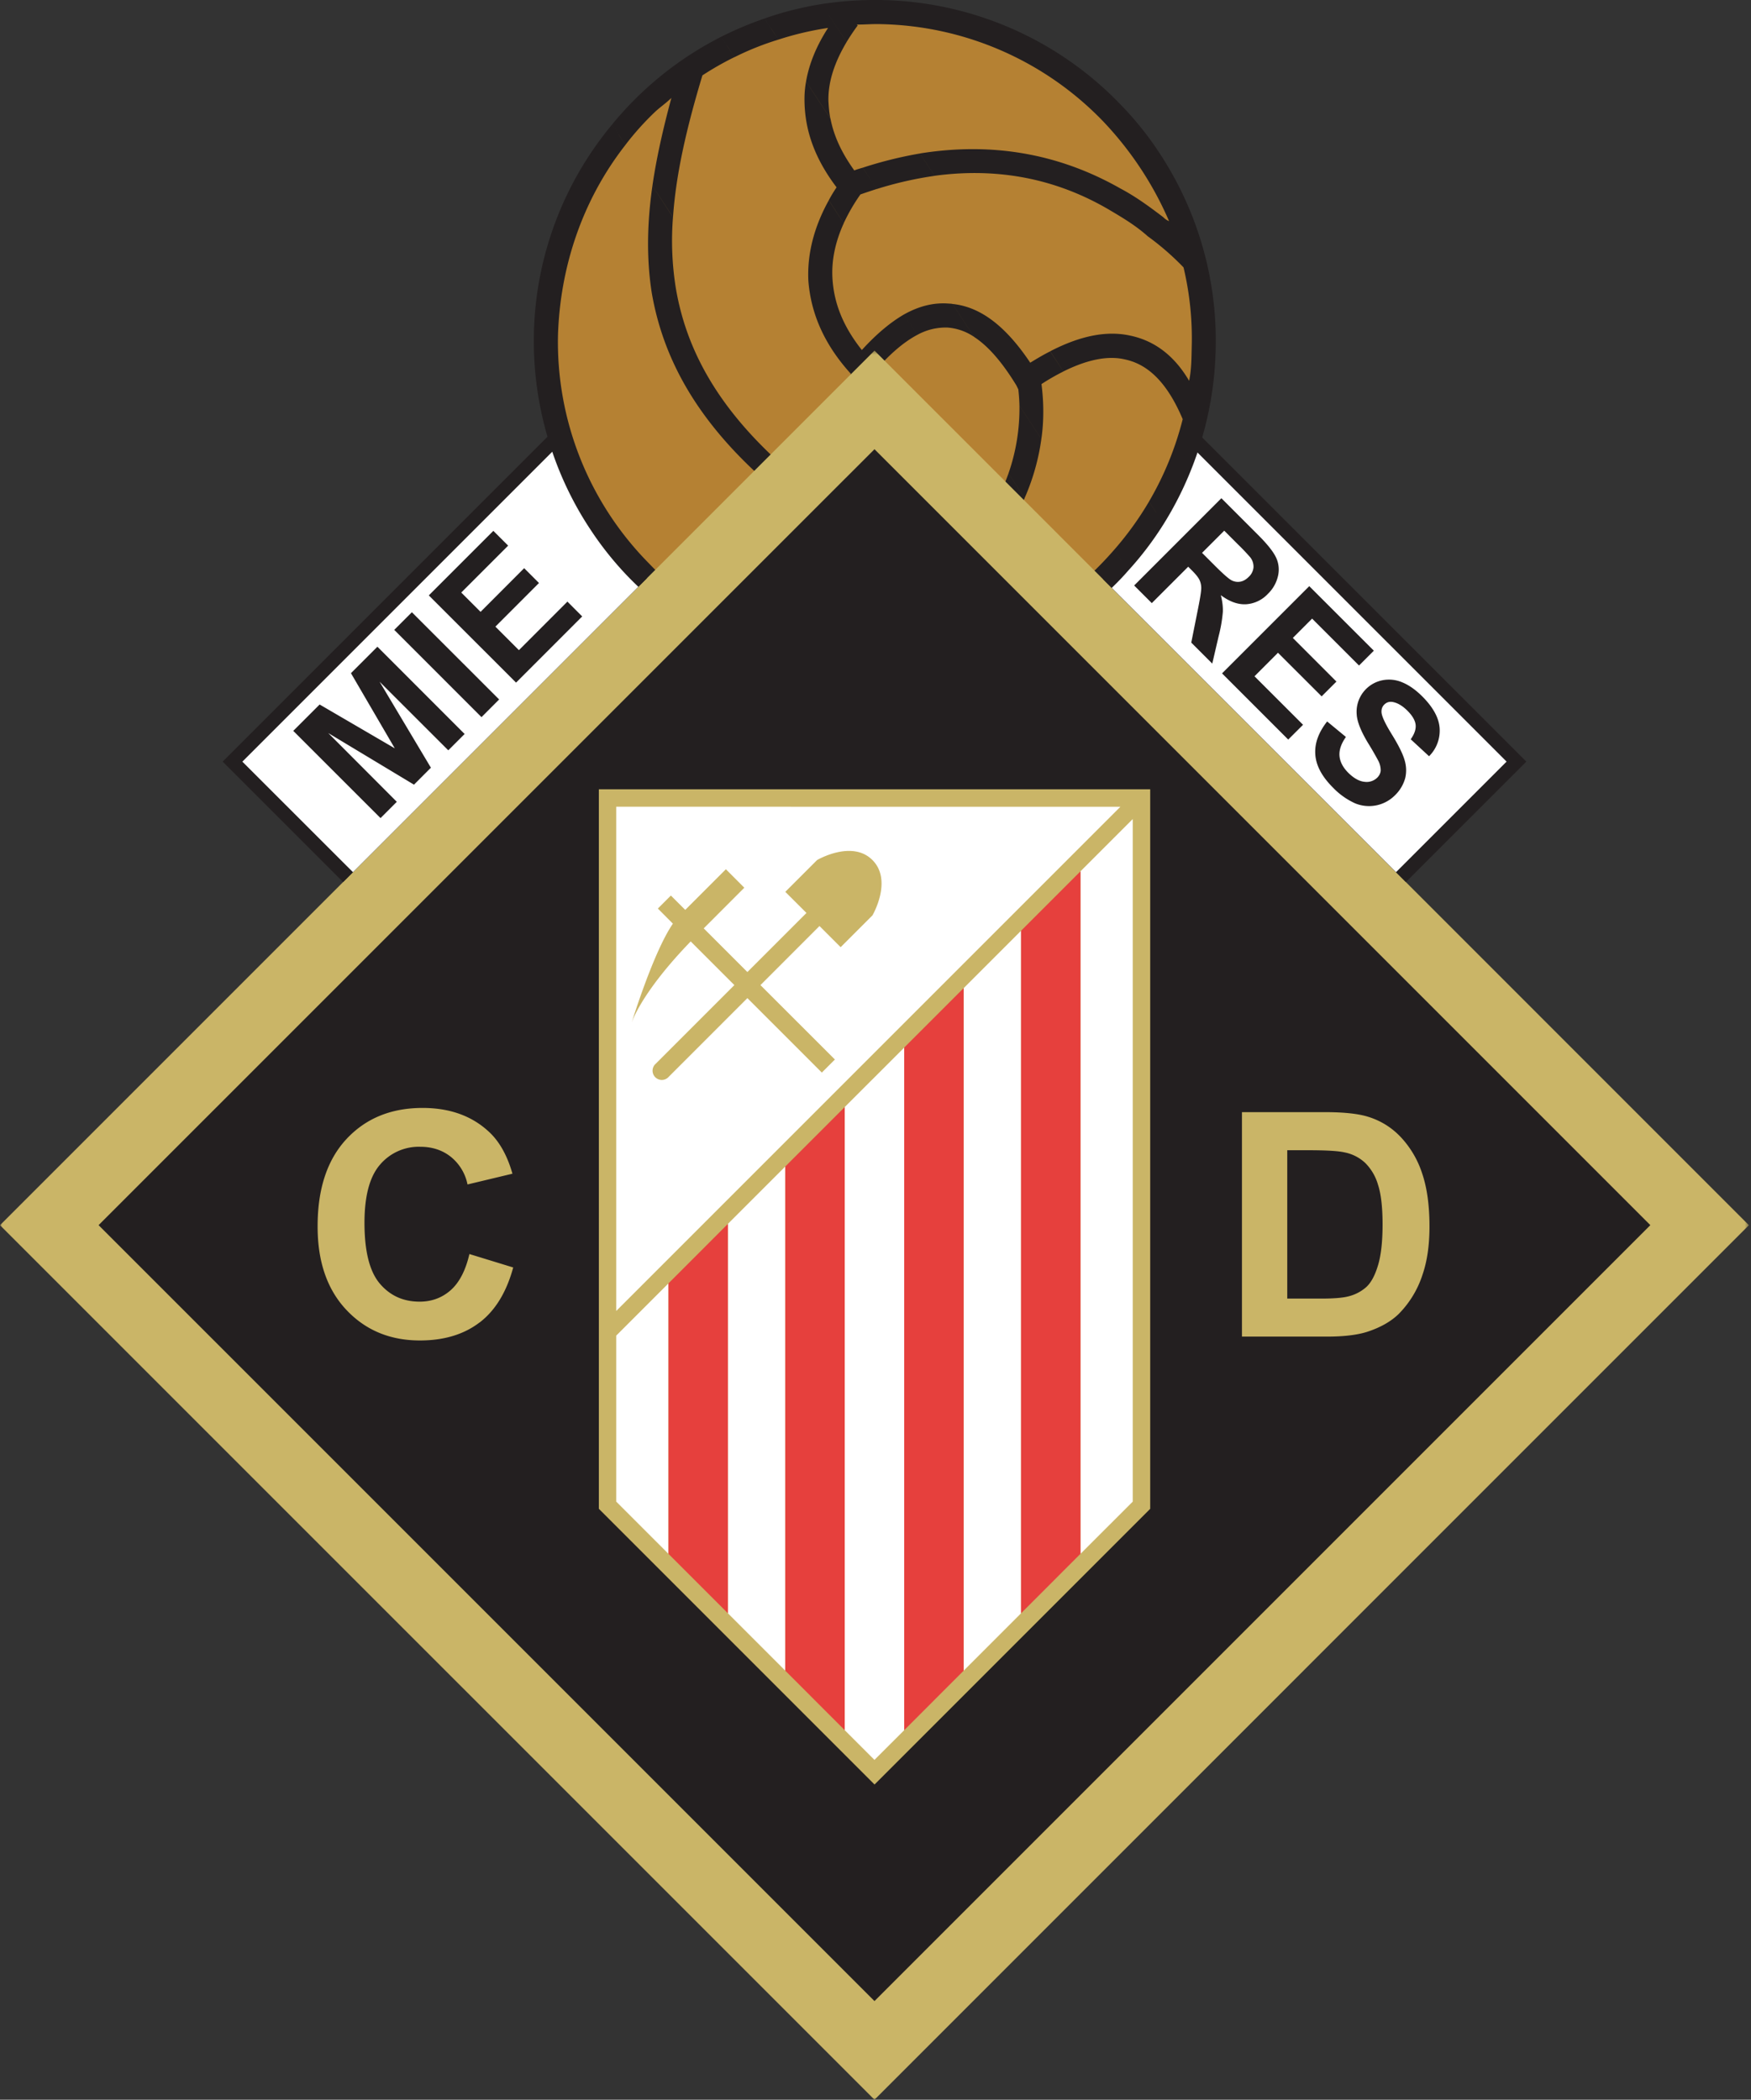 <svg xmlns="http://www.w3.org/2000/svg" width="417" height="500" fill="none"><rect width="100%" height="100%" fill="#333333" stroke="none"/><path fill="#b58133" fill-rule="evenodd" d="M151.97 135.64c-30.06-31.13-29.15-80.96 1.98-111.03 30.87-29.8 80.66-28.95 110.77 2.24 30.07 31.13 29.14 80.96-1.79 110.81-31.06 30.03-80.86 29.17-110.96-2.02" clip-rule="evenodd"/><path fill="#231f20" fill-rule="evenodd" d="M195.67.97A85 85 0 0 1 209.6 0a81 81 0 0 1 57.17 24.8 77 77 0 0 1 9.4 11.7l.27.42a81 81 0 0 1 13.08 45.87 82 82 0 0 1-12.38 41.95l-3.5-5.32a75 75 0 0 0 8.02-19.6c-3.5-8.29-7.95-12.98-13.67-14.21-4.04-.99-8.99-.02-14.74 2.84l-3.15-4.8c7.2-3.72 13.5-4.98 19.16-3.71 5.73 1.23 10.41 4.75 13.93 10.74.57-2.74.56-5.45.62-8.2a73 73 0 0 0-1.95-18.8 64 64 0 0 0-8.54-7.43c-2.89-2.59-6.07-4.46-9.26-6.35-12.13-7.1-25.92-10.14-41.47-8.04l-3.5-5.32c18.01-2.88 33.84.44 47.78 8.37 3.64 1.93 6.8 4.26 10.15 6.8.25.25.72.7 1.39.94a81 81 0 0 0-15.78-23.84 75.6 75.6 0 0 0-52.88-23.06c-1.82-.07-3.91.12-5.7.1l.22.2a52 52 0 0 0-2.65 3.95zm-13.6 3.43c4.42-1.55 9-2.7 13.6-3.43l5.95 9.04c-2.9 4.87-4.43 9.52-4.33 14.03.08 1.4.18 2.85.47 4.19l-5.8-8.81c.72-4.2 2.47-8.49 5.24-12.77-4 .6-7.98 1.53-11.81 2.78zm95.07 120.35a77 77 0 0 1-8.48 11.17l-3.3-5.02a76 76 0 0 0 8.28-11.47zm-58.05-88.2 3.5 5.32a87 87 0 0 0-13.78 3.14l-3.34-5.08a97 97 0 0 1 13.62-3.38m31 47.12 3.16 4.79a52 52 0 0 0-5.22 3c.57 4.46.58 8.86-.03 13.08l-5.22-7.92a41 41 0 0 0-.27-3.9l-.47-.96c-3.32-5.43-6.62-9.28-10.04-11.52l-5.17-7.86c6.7.67 12.74 5.34 18.52 13.99 1.64-1 3.22-1.95 4.75-2.7M171.75 8.76a84 84 0 0 1 10.34-4.36l3.3 5.03a67 67 0 0 0-10.46 4.18zm96.92 127.16a59 59 0 0 1-3.66 3.85 88 88 0 0 1-4.44 3.94l-3.23-4.9c1.23-.98 2.43-2.11 3.64-3.24a86 86 0 0 0 4.38-4.67zm-76.7-116.5 5.8 8.8c.82 4.2 2.66 8.17 5.68 12.36.67-.27 1.31-.44 2.03-.65L208.8 45q-1.9.61-3.89 1.3a44 44 0 0 0-3.97 6.84l-3.58-5.43a34 34 0 0 1 1.87-3.1c-5.1-6.72-7.52-13.35-7.64-20.47-.03-1.6.08-3.1.37-4.73m34.87 52.96 5.17 7.86a13 13 0 0 0-6.38-2.23 14 14 0 0 0-7.16 1.74l-3.19-4.85c3.59-2.01 7.09-2.88 10.66-2.6.35.02.6.02.9.08m15.95 24.24 5.22 7.92a53 53 0 0 1-3.97 14.04l-3.86-5.84a47 47 0 0 0 2.61-16.12m-97.02-66.95a81 81 0 0 1 25.98-20.9l3.18 4.84a71 71 0 0 0-7.64 4.35c-3.7 12.26-6.3 23.38-7 33.76l-4.91-7.45c.96-6.65 2.55-13.63 4.52-20.94-1.4 1.35-2.76 2.25-3.9 3.33a67 67 0 0 0-7.04 7.85zm114.8 114.04a81 81 0 0 1-29.47 15.59l-3.35-5.09a74 74 0 0 0 29.6-15.4zm-63.19-96 3.58 5.44c-2.04 4.48-2.95 8.9-2.7 13.14.35 5.94 2.54 11.45 7 17.07 3.44-3.78 6.77-6.57 10.02-8.46l3.19 4.85c-3.27 1.73-6.74 4.7-10.31 8.91.07 7.07-1.61 12.75-4.9 17.28a23 23 0 0 1-4.18 4.7l-3.16-4.78q1.51-1.37 2.62-2.99c2.53-3.87 3.77-8.16 4.08-13.87-6.5-7.16-9.52-14.58-10.1-22.16-.3-6.24 1.3-12.71 4.86-19.12m42.8 65.03 3.86 5.84a59 59 0 0 1-3.87 7.38c-4.27 7.56-10.06 14.59-16.93 21.4l-3.27-4.97c6.2-6.28 11.35-12.63 15.2-19.24a55 55 0 0 0 5.01-10.41m-90.26 24.92a78 78 0 0 1-9.39-11.69l-.27-.41a81.6 81.6 0 0 1-13.11-45.93 80.5 80.5 0 0 1 18.62-49.96l3.19 4.84c-10.4 13.3-15.6 29.34-16.07 45.49a75 75 0 0 0 21.19 53.67c1.3 1.34 2.65 2.74 3.83 3.9 7.29.13 13.05-1.8 16.95-5.64 4.2-3.54 6.81-9.23 8.11-16.78-16.89-14.72-25.05-29.69-27.76-45.52-1.27-8.24-1.08-16.58.17-25.36l4.9 7.45a71 71 0 0 0 .67 16.84c2.48 14.72 10 28.58 25.72 42.55 3.75-1.37 6.86-3.08 9.25-5.25l3.16 4.79c-2.83 2.54-6.28 4.38-10.44 5.77-1.52 8.63-4.56 15.2-9.67 19.67-3.72 3.63-8.62 5.58-14.3 6.6a76 76 0 0 0 39.54 13.98l.2-.21.45-.47c1.4-.84 2.8-2.18 3.25-2.66q6.43-5.48 11.86-10.94l3.27 4.97a187 187 0 0 1-9.89 9.05 80 80 0 0 0 14.4-2.2l3.35 5.09a82 82 0 0 1-24.04 3.12 80.8 80.8 0 0 1-57.14-24.75" clip-rule="evenodd"/><mask id="a" width="417" height="417" x="0" y="83" maskUnits="userSpaceOnUse" style="mask-type:luminance"><path fill="#fff" d="M0 83.4h416.5V500H0z"/></mask><g mask="url(#a)"><path fill="#cab567" d="M208.26 500 416.5 291.75 208.26 83.49 0 291.75z"/></g><path fill="#231f20" d="M325.12 276.92a10 10 0 0 0-4.95-2.51q-2.25-.52-8.8-.51h-4.81v35.33h8q4.48 0 6.48-.51a10 10 0 0 0 4.32-2.22q1.72-1.56 2.8-5.15 1.1-3.59 1.1-9.77t-1.1-9.5a12 12 0 0 0-3.04-5.16"/><path fill="#231f20" d="M208.26 106.97 23.48 291.74l184.78 184.77 184.77-184.77zM114.2 314.92q-5.6 4.28-14.2 4.28-10.66 0-17.52-7.29T75.64 292q0-13.38 6.88-20.77 6.9-7.4 18.12-7.4 9.81 0 15.93 5.8 3.64 3.44 5.47 9.86l-10.7 2.56a11.3 11.3 0 0 0-3.95-6.56q-3-2.4-7.29-2.41a12.1 12.1 0 0 0-9.61 4.27q-3.69 4.27-3.69 13.84 0 10.16 3.65 14.47 3.65 4.3 9.48 4.3 4.3 0 7.4-2.73 3.1-2.75 4.46-8.61l10.43 3.2q-2.4 8.82-8 13.1m159.7 44.37-65.65 65.65-65.65-65.65V187.95h131.3zm64.88-55.84a23.6 23.6 0 0 1-5.7 9.44q-2.81 2.73-7.56 4.27-3.56 1.12-9.53 1.12h-20.24v-53.45h19.66q6.64 0 10.14 1.03 4.68 1.38 8.03 4.92a23 23 0 0 1 5.09 8.66q1.74 5.12 1.74 12.63 0 6.6-1.63 11.38"/><path fill="#fff" d="m159.2 305.6-12.45 12.45v39.52l12.45 12.45zm27.82-27.83-13.67 13.67v92.73l13.67 13.67zm28.31-28.3-14.16 14.15V412l7.08 7.08 7.08-7.07zm27.83-27.83-13.67 13.67v162.53l13.67-13.67zm14.15-14.15v162.53l12.45-12.44V195.04z"/><path fill="#e6403d" d="M243.16 384.17 257.32 370V207.48l-14.16 14.16zM215.34 412l14.15-14.16V235.3l-14.15 14.15zm-14.17-148.38-14.15 14.15v120.07L201.17 412zm-41.97 106.4 14.15 14.15v-92.73L159.2 305.6z"/><path fill="#fff" d="M146.75 192.1v120.08l120.07-120.07zm53.45 33.45-5.04-5.04-14.06 14.07 17.73 17.72-3.11 3.11-17.73-17.73-18.7 18.7a2.2 2.2 0 1 1-3.1-3.1l18.7-18.7-10.4-10.4c-12.03 12.44-14.08 19.42-14.08 19.42s5.15-16.84 9.84-23.65l-3.58-3.6 3.1-3.1 3.42 3.42 9.68-9.68 4.39 4.4-9.67 9.68 10.4 10.4 14.07-14.07-5.04-5.03 7.57-7.57s8.3-4.89 13.18 0 0 13.18 0 13.18z"/><path fill="#231f20" d="M151.98 135.64a78 78 0 0 1-19.25-33.98l-79.7 79.7 28.68 28.68 72.35-72.35q-1.05-1.01-2.08-2.05m132.03-33.76a77.5 77.5 0 0 1-21.07 35.78l-.27.24 72.14 72.14 28.68-28.68z"/><path fill="#fff" d="M285.18 107.75c-2 5.9-4.67 11.6-8.04 17a77 77 0 0 1-8.48 11.16 59 59 0 0 1-3.66 3.85l-.24.23 67.7 67.7 26.33-26.33zm-135.26 29.92a78 78 0 0 1-9.39-11.7l-.27-.41a80 80 0 0 1-8.74-17.99l-73.8 73.8c3.43 3.42 20.7 20.7 26.34 26.32l67.96-67.96q-1.06-1-2.1-2.06"/><path fill="#231f20" d="m90.62 194.81-20.78-20.77 6.28-6.28 17.9 10.44-10.44-17.9 6.3-6.3 20.77 20.78-3.89 3.89-16.36-16.34 12.22 20.48-4.03 4.04-20.42-12.29 16.33 16.37zm24.05-24.04-20.78-20.78 4.2-4.2 20.78 20.77zm8.23-8.22-20.78-20.77 15.37-15.37 3.53 3.52-11.17 11.17 4.6 4.6 10.38-10.4 3.53 3.53-10.38 10.39 5.6 5.6 11.55-11.56 3.52 3.53zm147.2-23.13 20.77-20.78 8.8 8.8q3.3 3.3 4.25 5.38a6.7 6.7 0 0 1 .42 4.4 8.5 8.5 0 0 1-2.37 4.17 7.8 7.8 0 0 1-5.23 2.5q-2.9.15-6-2.16.55 2.14.48 3.97a34 34 0 0 1-.99 5.75l-1.53 6.57-5-5 1.5-7.52q.82-4.03.87-5.25a4.5 4.5 0 0 0-.4-2.12q-.41-.9-1.86-2.34l-.84-.84-8.67 8.67zm16.17-7.77 3.08 3.08q3 3 4 3.49 1 .48 2.05.29 1.05-.2 1.98-1.14a3.5 3.5 0 0 0 1.14-2.25 3.6 3.6 0 0 0-.75-2.38 49 49 0 0 0-2.97-3.12l-3.25-3.25zm4.76 28.7 20.77-20.77 15.38 15.37-3.53 3.53-11.17-11.17-4.59 4.6 10.38 10.39-3.52 3.52-10.4-10.38-5.59 5.6 11.56 11.55-3.53 3.52zm25.03 11.45 4.47 3.69q-1.7 2.42-1.53 4.5t2.06 4q2.02 2 3.9 2.18a3.6 3.6 0 0 0 3.02-.98q.75-.74.83-1.69a5 5 0 0 0-.6-2.4 77 77 0 0 0-2.45-4.23q-2.52-4.2-2.66-6.75a7.65 7.65 0 0 1 6.12-8.13 8 8 0 0 1 4.69.48q2.4.97 4.8 3.36 3.9 3.9 4.14 7.6a8.6 8.6 0 0 1-2.52 6.65l-4.37-4.04q1.34-1.87 1.17-3.46-.18-1.57-1.94-3.33-1.8-1.8-3.59-2.1-1.13-.17-1.95.64-.73.74-.64 1.88.13 1.45 2.46 5.22 2.32 3.75 3 6 .69 2.22.18 4.4a9 9 0 0 1-2.48 4.13 8.7 8.7 0 0 1-9.46 1.87 17 17 0 0 1-5.27-3.75q-3.94-3.93-4.2-7.88-.28-3.93 2.82-7.86"/></svg>